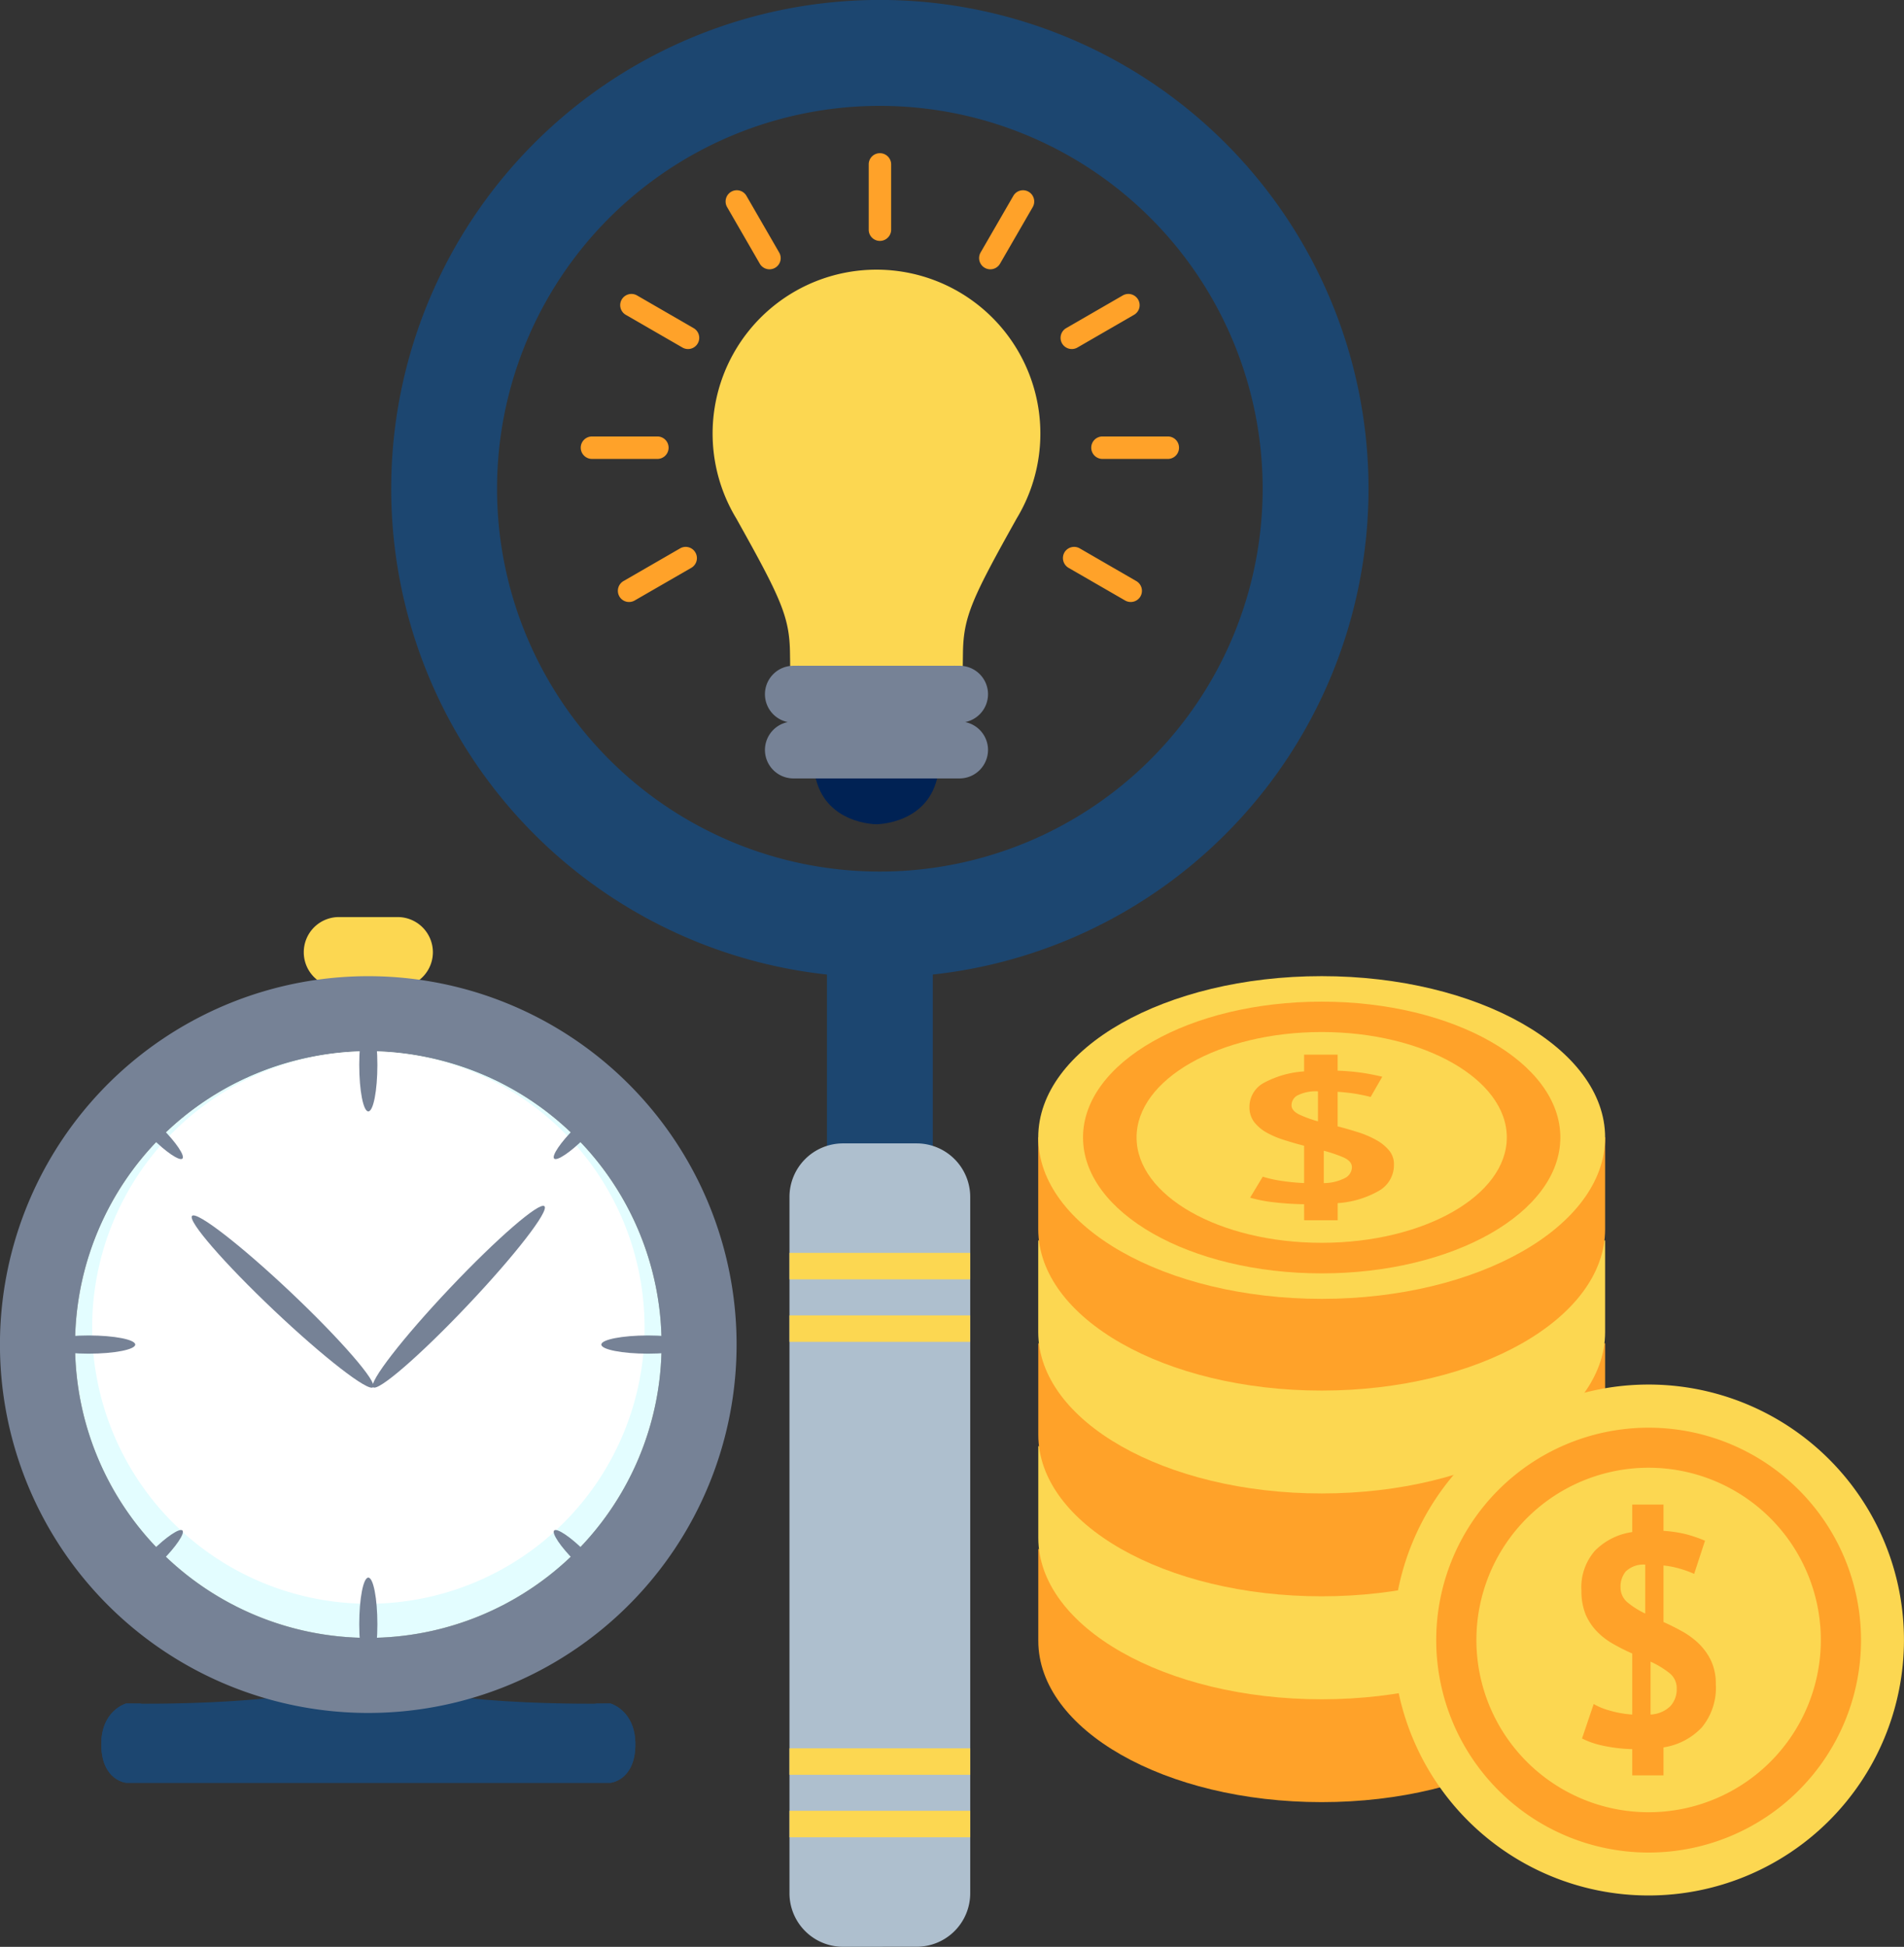 <svg xmlns="http://www.w3.org/2000/svg" width="253.852" height="259.515" viewBox="0 0 253.852 259.515">
    <rect x="0" y="0" width="253.852" height="259.515" fill="#333333" stroke="none"/>
    <g id="Group_362" data-name="Group 362" transform="translate(-3913.653 -1491.238)">
        <g id="Group_347" data-name="Group 347">
            <path id="Path_936" data-name="Path 936"
                d="M4120.944,1697.733c-6.821-5.615-18.179-9.285-31.08-9.285-12.877,0-24.244,3.67-31.06,9.285h-6.72v12.226c0,11.88,16.916,21.506,37.78,21.506s37.792-9.626,37.792-21.506v-12.226Z"
                fill="#ffa229" />
            <path id="Path_937" data-name="Path 937"
                d="M4120.944,1684.02c-6.821-5.607-18.179-9.293-31.08-9.293-12.877,0-24.244,3.686-31.068,9.293h-6.712v12.218c0,11.88,16.916,21.518,37.78,21.518s37.792-9.638,37.792-21.518V1684.02Z"
                fill="#fcd751" />
            <path id="Path_938" data-name="Path 938"
                d="M4120.944,1670.3c-6.829-5.606-18.187-9.28-31.08-9.28s-24.244,3.674-31.068,9.28h-6.712v12.214c0,11.885,16.916,21.515,37.78,21.515s37.792-9.63,37.792-21.515V1670.3Z"
                fill="#ffa229" />
            <path id="Path_939" data-name="Path 939"
                d="M4120.944,1656.589c-6.829-5.615-18.187-9.3-31.08-9.3s-24.244,3.682-31.068,9.3h-6.72v12.218c0,11.888,16.916,21.51,37.788,21.51s37.792-9.622,37.792-21.51v-12.218Z"
                fill="#fcd751" />
            <path id="Path_940" data-name="Path 940"
                d="M4120.944,1642.86c-6.829-5.6-18.187-9.277-31.08-9.277s-24.256,3.674-31.068,9.277h-6.72v12.234c0,11.876,16.916,21.51,37.788,21.51s37.792-9.634,37.792-21.51V1642.86Z"
                fill="#ffa229" />
            <path id="Path_941" data-name="Path 941"
                d="M4127.656,1642.86c0,11.876-16.917,21.518-37.792,21.518s-37.788-9.642-37.788-21.518,16.916-21.5,37.788-21.5S4127.656,1630.991,4127.656,1642.86Z"
                fill="#fcd751" />
            <path id="Path_942" data-name="Path 942"
                d="M4121.687,1642.86c0,10.007-14.243,18.122-31.823,18.122s-31.816-8.115-31.816-18.122,14.244-18.1,31.816-18.1S4121.687,1632.864,4121.687,1642.86Z"
                fill="#ffa229" />
            <path id="Path_943" data-name="Path 943"
                d="M4114.549,1642.86c0,7.76-11.056,14.046-24.685,14.046s-24.678-6.286-24.678-14.046,11.053-14.051,24.678-14.051S4114.549,1635.107,4114.549,1642.86Z"
                fill="#fcd751" />
            <g id="Group_346" data-name="Group 346">
                <path id="Path_944" data-name="Path 944"
                    d="M4087.525,1651.766a40.947,40.947,0,0,1-4.313-.293,19.011,19.011,0,0,1-2.886-.583l1.684-2.8a15.057,15.057,0,0,0,2.171.51,28.215,28.215,0,0,0,3.344.341v-4.975c-.9-.225-1.773-.483-2.653-.764a11.94,11.94,0,0,1-2.351-.992,5.518,5.518,0,0,1-1.664-1.415,3.24,3.24,0,0,1-.619-1.958,3.634,3.634,0,0,1,1.957-3.271,13.039,13.039,0,0,1,5.33-1.507v-2.231h4.469v2.134a30.685,30.685,0,0,1,3.324.29c.944.144,1.82.325,2.628.514l-1.551,2.7q-.736-.2-1.853-.4c-.744-.125-1.6-.225-2.548-.289v4.609c.892.226,1.8.487,2.7.772a12.656,12.656,0,0,1,2.411,1.025,6.007,6.007,0,0,1,1.724,1.379,2.827,2.827,0,0,1,.672,1.9,3.946,3.946,0,0,1-2.01,3.516,12.726,12.726,0,0,1-5.494,1.64v2.279h-4.469Zm-1.681-13.207c0,.494.334.9,1.005,1.234a15.107,15.107,0,0,0,2.524.92v-4a5.478,5.478,0,0,0-2.777.567A1.526,1.526,0,0,0,4085.844,1638.559Zm8.051,8.263c0-.526-.366-.948-1.1-1.29a19.365,19.365,0,0,0-2.645-.9v4.316a6.326,6.326,0,0,0,2.822-.675A1.665,1.665,0,0,0,4093.9,1646.822Z"
                    fill="#ffa229" />
            </g>
        </g>
        <g id="Group_354" data-name="Group 354">
            <g id="Group_348" data-name="Group 348">
                <path id="Path_945" data-name="Path 945"
                    d="M4030.967,1621.53v-7.058l-.012,7.058a65.15,65.15,0,1,1,.012,0Zm-.008-116.177a51.033,51.033,0,0,0-.008,102.066h.016a51.033,51.033,0,0,0-.008-102.066Z"
                    fill="#1c4670" />
            </g>
            <g id="Group_349" data-name="Group 349">
                <rect id="Rectangle_313" data-name="Rectangle 313" width="14.111" height="44.19"
                    transform="translate(4023.906 1613.375)" fill="#1c4670" />
            </g>
            <path id="Path_946" data-name="Path 946"
                d="M4043.009,1743.6a7.135,7.135,0,0,1-7.139,7.142l-9.818.008a7.145,7.145,0,0,1-7.142-7.146V1650.8a7.144,7.144,0,0,1,7.138-7.146h9.827a7.148,7.148,0,0,1,7.134,7.142Z"
                fill="#aebfce" />
            <g id="Group_350" data-name="Group 350">
                <rect id="Rectangle_314" data-name="Rectangle 314" width="24.095" height="3.529"
                    transform="translate(4018.91 1658.249)" fill="#fcd751" />
            </g>
            <g id="Group_351" data-name="Group 351">
                <rect id="Rectangle_315" data-name="Rectangle 315" width="24.091" height="3.525"
                    transform="translate(4018.91 1666.584)" fill="#fcd751" />
            </g>
            <g id="Group_352" data-name="Group 352">
                <rect id="Rectangle_316" data-name="Rectangle 316" width="24.095" height="3.529"
                    transform="translate(4018.914 1732.621)" fill="#fcd751" />
            </g>
            <g id="Group_353" data-name="Group 353">
                <rect id="Rectangle_317" data-name="Rectangle 317" width="24.099" height="3.529"
                    transform="translate(4018.91 1724.291)" fill="#fcd751" />
            </g>
        </g>
        <g id="Group_355" data-name="Group 355">
            <path id="Path_947" data-name="Path 947"
                d="M4049.214,1560.331a21.85,21.85,0,1,0-37.406,0c5.9,10.55,7.1,13.074,7.17,17.893.117,7.222,0,12.986,0,12.986h23.062s-.108-5.764,0-12.986C4042.112,1573.405,4043.314,1570.881,4049.214,1560.331Z"
                fill="#fcd751" />
            <path id="Path_948" data-name="Path 948"
                d="M4030.5,1594.513h-8.187c1.214,6.6,8.187,6.6,8.187,6.6s6.977,0,8.2-6.6Z" fill="#002254" />
            <path id="Path_949" data-name="Path 949"
                d="M4045.38,1583.778a3.791,3.791,0,0,1-3.8,3.79H4019.44a3.791,3.791,0,0,1-3.8-3.79h0a3.794,3.794,0,0,1,3.8-3.79h22.142a3.793,3.793,0,0,1,3.8,3.79Z"
                fill="#768296" />
            <path id="Path_950" data-name="Path 950"
                d="M4044.186,1583.039a3.29,3.29,0,0,1-3.488,3.05h-20.373a3.288,3.288,0,0,1-3.489-3.05h0a3.286,3.286,0,0,1,3.489-3.051H4040.7a3.288,3.288,0,0,1,3.488,3.051Z"
                fill="#768296" />
            <path id="Path_951" data-name="Path 951"
                d="M4045.38,1591.21a3.8,3.8,0,0,1-3.8,3.794H4019.44a3.8,3.8,0,0,1-3.8-3.794h0a3.8,3.8,0,0,1,3.8-3.794h22.142a3.8,3.8,0,0,1,3.8,3.794Z"
                fill="#768296" />
            <path id="Path_952" data-name="Path 952"
                d="M4030.967,1511.659a1.5,1.5,0,0,1,1.5,1.487v8.721a1.5,1.5,0,0,1-1.5,1.484h0a1.484,1.484,0,0,1-1.491-1.484v-8.721a1.484,1.484,0,0,1,1.491-1.487Z"
                fill="#ffa229" />
            <path id="Path_953" data-name="Path 953"
                d="M4011.137,1516.8a1.485,1.485,0,0,1,2.038.547l4.36,7.548a1.487,1.487,0,0,1-.542,2.042h0a1.494,1.494,0,0,1-2.038-.543l-4.361-7.552a1.5,1.5,0,0,1,.543-2.042Z"
                fill="#ffa229" />
            <path id="Path_954" data-name="Path 954"
                d="M3996.544,1531.168a1.5,1.5,0,0,1,2.037-.551l7.552,4.365a1.49,1.49,0,0,1,.547,2.034h0a1.49,1.49,0,0,1-2.038.55l-7.556-4.361a1.489,1.489,0,0,1-.542-2.037Z"
                fill="#ffa229" />
            <path id="Path_955" data-name="Path 955"
                d="M3991.081,1550.914a1.5,1.5,0,0,1,1.5-1.495h8.721a1.494,1.494,0,0,1,1.491,1.495h0a1.494,1.494,0,0,1-1.491,1.5h-8.721a1.5,1.5,0,0,1-1.5-1.5Z"
                fill="#ffa229" />
            <path id="Path_956" data-name="Path 956"
                d="M3996.23,1570.74a1.5,1.5,0,0,1,.546-2.041l7.553-4.361a1.487,1.487,0,0,1,2.037.55h0a1.49,1.49,0,0,1-.543,2.042l-7.555,4.357a1.494,1.494,0,0,1-2.038-.547Z"
                fill="#ffa229" />
            <path id="Path_957" data-name="Path 957"
                d="M4050.794,1516.8a1.486,1.486,0,0,0-2.038.547l-4.365,7.548a1.5,1.5,0,0,0,.551,2.042h0a1.492,1.492,0,0,0,2.037-.543l4.365-7.552a1.5,1.5,0,0,0-.55-2.042Z"
                fill="#ffa229" />
            <path id="Path_958" data-name="Path 958"
                d="M4065.391,1531.168a1.5,1.5,0,0,0-2.037-.551l-7.557,4.365a1.5,1.5,0,0,0-.546,2.034h0a1.505,1.505,0,0,0,2.05.55l7.547-4.361a1.479,1.479,0,0,0,.543-2.037Z"
                fill="#ffa229" />
            <path id="Path_959" data-name="Path 959"
                d="M4070.845,1550.914a1.486,1.486,0,0,0-1.491-1.495h-8.718a1.494,1.494,0,0,0-1.491,1.495h0a1.494,1.494,0,0,0,1.491,1.5h8.718a1.486,1.486,0,0,0,1.491-1.5Z"
                fill="#ffa229" />
            <path id="Path_960" data-name="Path 960"
                d="M4065.705,1570.74a1.5,1.5,0,0,0-.551-2.041l-7.544-4.361a1.5,1.5,0,0,0-2.046.55h0a1.509,1.509,0,0,0,.551,2.042l7.548,4.357a1.5,1.5,0,0,0,2.042-.547Z"
                fill="#ffa229" />
            <path id="Path_961" data-name="Path 961"
                d="M4044.186,1590.47a3.291,3.291,0,0,1-3.488,3.055h-20.373a3.29,3.29,0,0,1-3.489-3.055h0a3.291,3.291,0,0,1,3.489-3.054H4040.7a3.293,3.293,0,0,1,3.488,3.054Z"
                fill="#768296" />
        </g>
        <g id="Group_358" data-name="Group 358">
            <g id="Group_357" data-name="Group 357">
                <path id="Path_962" data-name="Path 962"
                    d="M4167.5,1709.863a34.054,34.054,0,1,1-34.054-34.063A34.046,34.046,0,0,1,4167.5,1709.863Z"
                    fill="#fcd751" />
                <path id="Path_963" data-name="Path 963"
                    d="M4161.774,1709.863a28.317,28.317,0,1,1-28.323-28.311A28.316,28.316,0,0,1,4161.774,1709.863Z"
                    fill="#ffa229" />
                <path id="Path_964" data-name="Path 964"
                    d="M4156.417,1709.863a22.961,22.961,0,1,1-22.966-22.974A22.972,22.972,0,0,1,4156.417,1709.863Z"
                    fill="#fcd751" />
                <g id="Group_356" data-name="Group 356">
                    <path id="Path_965" data-name="Path 965"
                        d="M4131.273,1724.4a20.825,20.825,0,0,1-4.011-.482,11.3,11.3,0,0,1-2.685-.937l1.555-4.594a8.743,8.743,0,0,0,2.034.844,14.124,14.124,0,0,0,3.107.559v-8.135a26.351,26.351,0,0,1-2.468-1.238,9.364,9.364,0,0,1-2.182-1.644,7.58,7.58,0,0,1-1.556-2.3,8.285,8.285,0,0,1-.57-3.191,7.389,7.389,0,0,1,1.82-5.349,8.7,8.7,0,0,1,4.956-2.468v-3.662h4.168v3.5a17.117,17.117,0,0,1,3.09.47,20.015,20.015,0,0,1,2.444.845l-1.447,4.42a13.711,13.711,0,0,0-1.72-.635,11.728,11.728,0,0,0-2.367-.482v7.536c.828.366,1.671.792,2.508,1.254a10.777,10.777,0,0,1,2.238,1.66,8.136,8.136,0,0,1,1.608,2.271,7.258,7.258,0,0,1,.619,3.094,8.285,8.285,0,0,1-1.861,5.764,8.846,8.846,0,0,1-5.112,2.669v3.729h-4.168Zm-1.56-21.579a2.554,2.554,0,0,0,.929,2.017,11.006,11.006,0,0,0,2.363,1.488v-6.523a3.416,3.416,0,0,0-2.6.916A3.167,3.167,0,0,0,4129.713,1702.825Zm7.488,13.492a2.539,2.539,0,0,0-1.025-2.094,11.887,11.887,0,0,0-2.46-1.479v7.05a4.066,4.066,0,0,0,2.621-1.1A3.318,3.318,0,0,0,4137.2,1716.317Z"
                        fill="#ffa229" />
                </g>
            </g>
        </g>
        <g id="Group_361" data-name="Group 361">
            <path id="Path_966" data-name="Path 966"
                d="M3995.048,1718.319s-26.558.619-32.289-4.353c-5.732,4.972-32.294,4.353-32.294,4.353s-3.392.928-3.308,5.6,3.308,4.968,3.308,4.968h64.583s3.236-.305,3.312-4.968S3995.048,1718.319,3995.048,1718.319Z"
                fill="#1c4670" />
            <g id="Group_359" data-name="Group 359">
                <path id="Path_967" data-name="Path 967"
                    d="M3995.048,1718.319s-.349,0-2.069,0a4.018,4.018,0,0,1,2.845,4.123c-.072,3.477-3.706,2.926-3.706,2.926H3933.4s-3.629.551-3.714-2.926a4.028,4.028,0,0,1,2.85-4.123c-1.72,0-2.07,0-2.07,0s-3.392.928-3.308,5.6,3.308,4.968,3.308,4.968h64.583s3.236-.305,3.312-4.968S3995.048,1718.319,3995.048,1718.319Z"
                    fill="#1c4670" />
            </g>
            <path id="Path_968" data-name="Path 968"
                d="M3971.368,1618.17a4.683,4.683,0,0,1-4.695,4.682h-7.837a4.671,4.671,0,0,1-4.682-4.682h0a4.683,4.683,0,0,1,4.682-4.686h7.837a4.694,4.694,0,0,1,4.695,4.686Z"
                fill="#fcd751" />
            <path id="Path_969" data-name="Path 969"
                d="M3962.759,1621.365a49.106,49.106,0,1,0,49.1,49.106A49.105,49.105,0,0,0,3962.759,1621.365Zm0,88.2a39.1,39.1,0,1,1,39.1-39.094A39.1,39.1,0,0,1,3962.759,1709.565Z"
                fill="#768296" />
            <path id="Path_970" data-name="Path 970"
                d="M3962.759,1631.369a39.1,39.1,0,1,0,39.1,39.1A39.1,39.1,0,0,0,3962.759,1631.369Z" fill="#e3fdff" />
            <path id="Path_971" data-name="Path 971"
                d="M3962.759,1631.369a36.825,36.825,0,1,0,36.831,36.827A36.831,36.831,0,0,0,3962.759,1631.369Z"
                fill="#fff" />
            <g id="Group_360" data-name="Group 360">
                <path id="Path_972" data-name="Path 972"
                    d="M3976.01,1665.226c-6.306,6.664-11.957,11.555-12.609,10.932s3.915-6.535,10.217-13.195,11.961-11.555,12.621-10.932S3982.316,1658.566,3976.01,1665.226Z"
                    fill="#768296" />
                <path id="Path_973" data-name="Path 973"
                    d="M3952.461,1663.542c6.664,6.31,11.559,11.957,10.94,12.616s-6.538-3.923-13.2-10.228-11.563-11.958-10.94-12.613S3945.8,1657.244,3952.461,1663.542Z"
                    fill="#768296" />
            </g>
            <path id="Path_974" data-name="Path 974"
                d="M3963.968,1707.76c0,3.425-.55,6.206-1.209,6.206s-1.21-2.781-1.21-6.206.538-6.225,1.21-6.225S3963.968,1704.324,3963.968,1707.76Z"
                fill="#768296" />
            <path id="Path_975" data-name="Path 975"
                d="M3963.968,1633.181c0-3.432-.55-6.217-1.209-6.217s-1.21,2.785-1.21,6.217.538,6.21,1.21,6.21S3963.968,1636.606,3963.968,1633.181Z"
                fill="#768296" />
            <path id="Path_976" data-name="Path 976"
                d="M4000.044,1669.257c3.432,0,6.209.547,6.209,1.214s-2.777,1.214-6.209,1.214-6.218-.551-6.218-1.214S3996.6,1669.257,4000.044,1669.257Z"
                fill="#768296" />
            <path id="Path_977" data-name="Path 977"
                d="M3925.473,1669.257c-3.428,0-6.217.547-6.217,1.214s2.789,1.214,6.217,1.214,6.21-.551,6.21-1.214S3928.905,1669.257,3925.473,1669.257Z"
                fill="#768296" />
            <path id="Path_978" data-name="Path 978"
                d="M3991.6,1697.99c1.881,1.877,3.107,3.694,2.737,4.055s-2.186-.852-4.055-2.733c-1.885-1.873-3.1-3.7-2.745-4.059S3989.727,1696.109,3991.6,1697.99Z"
                fill="#768296" />
            <path id="Path_979" data-name="Path 979"
                d="M3935.236,1641.622c-1.877-1.877-3.69-3.107-4.064-2.737s.86,2.19,2.741,4.059c1.877,1.885,3.7,3.1,4.064,2.737S3937.116,1643.495,3935.236,1641.622Z"
                fill="#768296" />
            <path id="Path_980" data-name="Path 980"
                d="M3990.286,1641.622c1.865-1.877,3.685-3.107,4.051-2.737s-.848,2.19-2.737,4.059c-1.873,1.885-3.7,3.1-4.063,2.737S3988.4,1643.495,3990.286,1641.622Z"
                fill="#768296" />
            <path id="Path_981" data-name="Path 981"
                d="M3933.913,1697.99c-1.877,1.877-3.1,3.694-2.741,4.055s2.187-.852,4.064-2.733,3.106-3.7,2.741-4.059S3935.79,1696.109,3933.913,1697.99Z"
                fill="#768296" />
        </g>
    </g>
</svg>